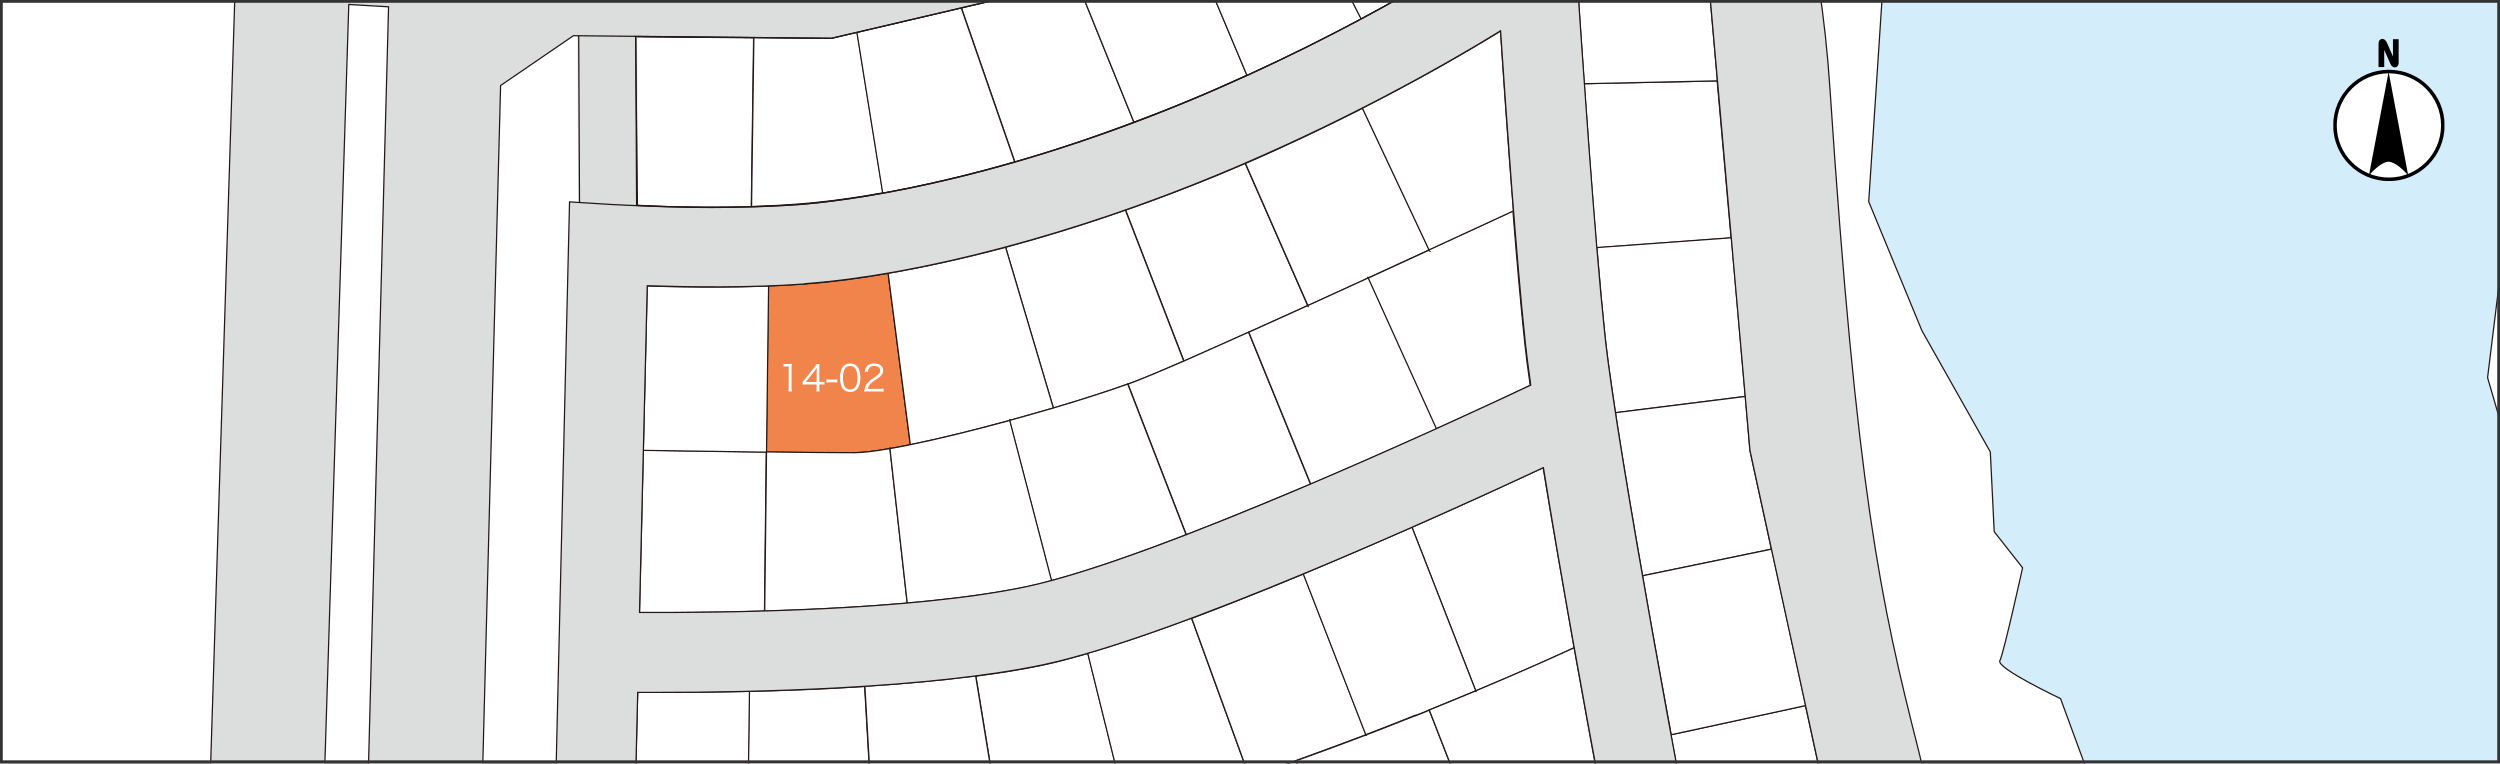 <svg width="900" height="275" viewBox="0 0 900 275" fill="none" xmlns="http://www.w3.org/2000/svg">
<rect x="0" y="0" width="900" height="275" fill="#808080" stroke="none"/>
<rect width="900" height="274.714" fill="white"/>
<mask id="mask0_2082_4237" style="mask-type:alpha" maskUnits="userSpaceOnUse" x="0" y="0" width="900" height="275">
<rect x="0.5" y="0.5" width="899" height="273.714" fill="#D9D9D9" stroke="#333333"/>
</mask>
<g mask="url(#mask0_2082_4237)">
<mask id="mask1_2082_4237" style="mask-type:luminance" maskUnits="userSpaceOnUse" x="35" y="-1566" width="2431" height="2590">
<path d="M2466 -1566H35V1023.84H2466V-1566Z" fill="white"/>
</mask>
<g mask="url(#mask1_2082_4237)">
<path d="M618.27 29.111L570.31 30.133C571.611 48.526 573.191 69.984 574.771 89.213L623.196 85.683L618.177 29.111H618.27Z" fill="white" stroke="#231815" stroke-width="0.45" stroke-miterlimit="10"/>
<path d="M612.694 -34.427L606.838 -40.279C594.476 -29.225 580.441 -16.87 571.519 -9.903C570.403 -9.067 569.195 -8.046 567.801 -7.117C568.358 0.965 569.195 14.434 570.31 30.133L618.27 29.111L612.694 -34.427Z" fill="white" stroke="#231815" stroke-width="0.45" stroke-miterlimit="10"/>
<path d="M623.29 85.59L574.865 89.12C575.888 100.731 576.817 111.6 577.747 120.517C578.49 127.67 579.884 137.331 581.557 148.571L628.309 142.719L623.29 85.59Z" fill="white" stroke="#231815" stroke-width="0.45" stroke-miterlimit="10"/>
<path d="M649.965 254.004L601.54 264.501C605.723 287.445 608.883 303.701 608.976 304.259L612.229 321.63L662.42 311.04L649.965 254.004Z" fill="white" stroke="#231815" stroke-width="0.45" stroke-miterlimit="10"/>
<path d="M629.984 162.226L628.311 142.719L581.56 148.571C584.162 165.756 587.694 186.564 591.319 207.279L637.699 197.711L629.984 162.226Z" fill="white" stroke="#231815" stroke-width="0.45" stroke-miterlimit="10"/>
<path d="M637.695 197.711L591.315 207.279C594.847 227.622 598.565 247.873 601.632 264.501L650.057 254.004L637.788 197.711H637.695Z" fill="white" stroke="#231815" stroke-width="0.45" stroke-miterlimit="10"/>
<path d="M275.853 312.339C287.192 312.618 297.509 312.711 303.551 312.525C306.711 312.432 310.615 312.154 314.983 311.782L311.265 247.129C296.952 248.058 282.638 248.615 269.718 248.894L268.882 312.154C271.205 312.154 273.529 312.247 275.853 312.339Z" fill="white"/>
<path d="M275.853 312.339V311.968M275.853 312.339C287.192 312.618 297.509 312.711 303.551 312.525C306.711 312.432 310.615 312.154 314.983 311.782L311.265 247.129C296.952 248.058 282.638 248.615 269.718 248.894L268.882 312.154C271.205 312.154 273.529 312.247 275.853 312.339Z" stroke="#231815" stroke-width="0.45" stroke-miterlimit="10"/>
<path d="M373.632 303.793C379.116 302.678 383.856 301.656 387.295 300.635C391.385 299.427 397.984 297.29 406.349 294.504L391.664 235.238C385.808 236.91 380.324 238.397 375.491 239.418C368.055 240.998 359.876 242.298 351.325 243.413L361.549 306.022C365.825 305.279 370.007 304.629 373.725 303.886L373.632 303.793Z" fill="white"/>
<path d="M373.632 303.793V303.514M373.632 303.793C379.116 302.678 383.856 301.656 387.295 300.635C391.385 299.427 397.984 297.29 406.349 294.504L391.664 235.238C385.808 236.91 380.324 238.397 375.491 239.418C368.055 240.998 359.876 242.298 351.325 243.413L361.549 306.022C365.825 305.279 370.007 304.629 373.725 303.886L373.632 303.793Z" stroke="#231815" stroke-width="0.45" stroke-miterlimit="10"/>
<path d="M325.765 310.76C337.104 309.553 350.024 307.881 361.456 305.93L351.232 243.32C338.499 244.992 324.929 246.2 311.358 247.036L315.076 311.689C318.422 311.41 322.047 311.039 325.858 310.667L325.765 310.76Z" fill="white"/>
<path d="M325.765 310.76V310.482M325.765 310.76C337.104 309.553 350.024 307.881 361.456 305.93L351.232 243.32C338.499 244.992 324.929 246.2 311.358 247.036L315.076 311.689C318.422 311.41 322.047 311.039 325.858 310.667L325.765 310.76Z" stroke="#231815" stroke-width="0.45" stroke-miterlimit="10"/>
<path d="M419.735 290.045C428.844 286.979 439.068 283.542 449.756 279.733L428.937 222.512C415.552 227.528 402.819 231.894 391.572 235.145L406.258 294.41C410.347 293.11 414.902 291.531 419.735 289.952V290.045Z" fill="white"/>
<path d="M419.735 290.045V289.766M419.735 290.045C428.844 286.979 439.068 283.542 449.756 279.733L428.937 222.512C415.552 227.528 402.819 231.894 391.572 235.145L406.258 294.41C410.347 293.11 414.902 291.531 419.735 289.952V290.045Z" stroke="#231815" stroke-width="0.45" stroke-miterlimit="10"/>
<path d="M566.684 233.194C562.873 211.643 558.876 188.699 555.53 168.355C544.562 173.465 527.739 181.267 508.313 189.814L531.271 248.707C547.258 242.019 558.969 236.817 566.684 233.194Z" fill="white" stroke="#231815" stroke-width="0.45" stroke-miterlimit="10"/>
<path d="M466.583 273.79C474.948 270.725 483.5 267.659 491.772 264.501L469.279 206.629C455.802 212.202 442.139 217.683 429.033 222.606L449.853 279.828C455.337 277.877 461.007 275.927 466.676 273.883L466.583 273.79Z" fill="white"/>
<path d="M466.583 273.79V273.604M466.583 273.79C474.948 270.725 483.5 267.659 491.772 264.501L469.279 206.629C455.802 212.202 442.139 217.683 429.033 222.606L449.853 279.828C455.337 277.877 461.007 275.927 466.676 273.883L466.583 273.79Z" stroke="#231815" stroke-width="0.45" stroke-miterlimit="10"/>
<path d="M509.521 257.624C511.287 256.974 512.867 256.323 514.54 255.58C520.489 253.165 526.066 250.843 531.27 248.706L508.313 189.812C496.044 195.2 482.753 200.96 469.183 206.626L491.676 264.498C497.717 262.176 503.666 259.853 509.428 257.531L509.521 257.624Z" fill="white"/>
<path d="M514.54 255.58C512.867 256.323 511.287 256.974 509.521 257.624L509.428 257.531C503.666 259.853 497.717 262.176 491.676 264.498L469.183 206.626C482.753 200.96 496.044 195.2 508.313 189.812L531.27 248.706C526.066 250.843 520.489 253.165 514.54 255.58ZM514.54 255.58V255.302" stroke="#231815" stroke-width="0.45" stroke-miterlimit="10"/>
<path d="M449.756 279.733C439.067 283.449 428.843 286.979 419.734 290.044L435.535 342.157C452.173 337.326 466.021 332.867 472.714 329.988C475.688 328.687 480.335 326.737 486.098 324.321L466.486 273.881C460.816 275.924 455.24 277.875 449.663 279.826L449.756 279.733Z" fill="white"/>
<path d="M449.756 279.733V279.919M449.756 279.733C439.067 283.449 428.843 286.979 419.734 290.044L435.535 342.157C452.173 337.326 466.021 332.867 472.714 329.988C475.688 328.687 480.335 326.737 486.098 324.321L466.486 273.881C460.816 275.924 455.24 277.875 449.663 279.826L449.756 279.733Z" stroke="#231815" stroke-width="0.45" stroke-miterlimit="10"/>
<path d="M509.518 257.625C503.756 259.947 497.807 262.269 491.765 264.592C483.493 267.75 474.942 270.908 466.577 273.881L486.189 324.321C498.736 319.119 516.489 311.781 533.684 304.814L514.537 255.674C512.864 256.324 511.284 256.974 509.518 257.717V257.625Z" fill="white"/>
<path d="M491.765 264.592C497.807 262.269 503.756 259.947 509.518 257.625V257.717C511.284 256.974 512.864 256.324 514.537 255.674L533.684 304.814C516.489 311.781 498.736 319.119 486.189 324.321L466.577 273.881C474.942 270.908 483.493 267.75 491.765 264.592ZM491.765 264.592L491.951 264.963" stroke="#231815" stroke-width="0.45" stroke-miterlimit="10"/>
<path d="M566.684 233.195C558.969 236.725 547.165 242.02 531.271 248.708C526.159 250.845 520.583 253.167 514.541 255.582L533.688 304.722C550.325 297.941 566.312 291.439 576.536 287.259C573.933 273.232 570.402 253.91 566.684 233.195Z" fill="white"/>
<path d="M531.271 248.708C547.165 242.02 558.969 236.725 566.684 233.195C570.402 253.91 573.933 273.232 576.536 287.259C566.312 291.439 550.325 297.941 533.688 304.722L514.541 255.582C520.583 253.167 526.159 250.845 531.271 248.708ZM531.271 248.708L531.457 249.173" stroke="#231815" stroke-width="0.45" stroke-miterlimit="10"/>
<path d="M269.812 248.893C257.543 249.171 246.389 249.264 237.467 249.264C234.585 249.264 231.983 249.264 229.566 249.264L228.079 310.852C237.56 311.223 253.639 311.781 268.975 312.245L269.812 248.985V248.893Z" fill="white" stroke="#231815" stroke-width="0.45" stroke-miterlimit="10"/>
<path d="M449.573 119.588C456.358 116.522 463.514 113.271 470.764 110.02L448.271 58.836C445.297 60.136 442.323 61.344 439.348 62.645C428.102 67.289 416.67 71.655 405.237 75.65L426.243 129.992C433.028 127.019 441.021 123.489 449.573 119.588Z" fill="white"/>
<path d="M449.573 119.588V119.402M449.573 119.588C456.358 116.522 463.514 113.271 470.764 110.02L448.271 58.836C445.297 60.136 442.323 61.344 439.348 62.645C428.102 67.289 416.67 71.655 405.237 75.65L426.243 129.992C433.028 127.019 441.021 123.489 449.573 119.588Z" stroke="#231815" stroke-width="0.45" stroke-miterlimit="10"/>
<path d="M406.072 138.26C406.909 137.981 407.652 137.702 408.396 137.424C412.206 136.03 418.434 133.337 426.148 129.992L405.143 75.65C390.643 80.76 376.143 85.218 362.016 89.027L379.211 146.899C389.621 143.833 399.101 140.768 406.072 138.26Z" fill="white"/>
<path d="M406.072 138.26V138.074M406.072 138.26C406.909 137.981 407.652 137.702 408.396 137.424C412.206 136.03 418.434 133.337 426.148 129.992L405.143 75.65C390.643 80.76 376.143 85.218 362.016 89.027L379.211 146.899C389.621 143.833 399.101 140.768 406.072 138.26Z" stroke="#231815" stroke-width="0.45" stroke-miterlimit="10"/>
<path d="M307.643 162.968C310.617 162.968 314.986 162.411 320.377 161.482C322.7 161.111 325.117 160.646 327.719 160.089L319.726 98.408C309.223 100.266 299.185 101.567 289.89 102.217C285.522 102.496 281.06 102.774 276.599 102.96L275.855 162.783C289.333 162.968 301.694 163.061 307.55 163.061L307.643 162.968Z" fill="#F0844A"/>
<path d="M320.377 161.482C314.986 162.411 310.617 162.968 307.643 162.968L307.55 163.061C301.694 163.061 289.333 162.968 275.855 162.783L276.599 102.96C281.06 102.774 285.522 102.496 289.89 102.217C299.185 101.567 309.223 100.266 319.726 98.408L327.719 160.089C325.117 160.646 322.7 161.111 320.377 161.482ZM320.377 161.482V161.018" stroke="#231815" stroke-width="0.45" stroke-miterlimit="10"/>
<path d="M363.506 151.358C368.804 149.872 374.102 148.386 379.214 146.899L362.019 89.027C347.333 92.929 333.113 96.087 319.729 98.41L327.722 160.09C338.225 157.954 350.958 154.795 363.506 151.358Z" fill="white"/>
<path d="M363.506 151.358V150.894M363.506 151.358C368.804 149.872 374.102 148.386 379.214 146.899L362.019 89.027C347.333 92.929 333.113 96.087 319.729 98.41L327.722 160.09C338.225 157.954 350.958 154.795 363.506 151.358Z" stroke="#231815" stroke-width="0.45" stroke-miterlimit="10"/>
<path d="M492.514 100.08C500.228 96.55 507.664 93.113 514.542 89.955L490.562 38.957C477.363 45.645 463.236 52.426 448.364 58.836L470.857 110.02C478.107 106.676 485.45 103.332 492.606 100.08H492.514Z" fill="white"/>
<path d="M492.514 100.08L492.328 99.616M492.514 100.08C500.228 96.55 507.664 93.113 514.542 89.955L490.562 38.957C477.363 45.645 463.236 52.426 448.364 58.836L470.857 110.02C478.107 106.676 485.45 103.332 492.606 100.08H492.514Z" stroke="#231815" stroke-width="0.45" stroke-miterlimit="10"/>
<path d="M514.629 90.328L514.443 90.049C507.658 93.208 500.13 96.645 492.415 100.175L516.953 154.424C532.196 147.55 544.372 141.883 550.878 138.725C550.042 132.966 549.391 127.856 548.926 123.583C547.532 110.486 546.045 93.486 544.651 75.93C539.26 78.438 528.106 83.64 514.257 89.956L514.443 90.235L514.629 90.328Z" fill="white" stroke="#231815" stroke-width="0.45" stroke-miterlimit="10"/>
<path d="M544.835 75.93C542.976 52.706 541.303 28.555 540.188 11.184C526.339 19.73 509.423 29.297 490.462 38.958L514.442 89.956C528.291 83.547 539.444 78.438 544.835 75.93Z" fill="white" stroke="#231815" stroke-width="0.45" stroke-miterlimit="10"/>
<path d="M231.614 162.134L230.22 220.563C241.094 220.563 257.174 220.563 275.206 220.006L275.856 162.691C259.498 162.506 241.466 162.227 231.521 162.041L231.614 162.134Z" fill="white" stroke="#231815" stroke-width="0.45" stroke-miterlimit="10"/>
<path d="M276.599 102.959C260.427 103.609 244.254 103.331 233.007 102.959L231.613 162.132C241.558 162.317 259.497 162.503 275.948 162.782L276.692 102.959H276.599Z" fill="white" stroke="#231815" stroke-width="0.45" stroke-miterlimit="10"/>
<path d="M426.15 129.992C418.435 133.336 412.208 135.937 408.397 137.423C407.653 137.702 406.817 137.981 406.073 138.259L427.079 192.508C441.764 186.842 457.008 180.525 471.786 174.302L449.479 119.588C440.928 123.396 432.935 127.019 426.15 129.992Z" fill="white"/>
<path d="M426.15 129.992V130.178M426.15 129.992C418.435 133.336 412.208 135.937 408.397 137.423C407.653 137.702 406.817 137.981 406.073 138.259L427.079 192.508C441.764 186.842 457.008 180.525 471.786 174.302L449.479 119.588C440.928 123.396 432.935 127.019 426.15 129.992Z" stroke="#231815" stroke-width="0.45" stroke-miterlimit="10"/>
<path d="M492.514 100.082C485.357 103.333 478.015 106.677 470.765 110.022C463.515 113.273 456.358 116.524 449.573 119.589L471.88 174.303C488.239 167.336 503.854 160.369 517.145 154.424L492.607 100.175L492.514 100.082Z" fill="white"/>
<path d="M470.765 110.022C478.015 106.677 485.357 103.333 492.514 100.082L492.607 100.175L517.145 154.424C503.854 160.369 488.239 167.336 471.88 174.303L449.573 119.589C456.358 116.524 463.515 113.273 470.765 110.022ZM470.765 110.022L471.044 110.579" stroke="#231815" stroke-width="0.45" stroke-miterlimit="10"/>
<path d="M379.122 146.899C374.01 148.385 368.805 149.871 363.414 151.358L378.471 209.044C392.041 205.421 409.05 199.476 426.989 192.509L405.983 138.26C399.012 140.768 389.532 143.833 379.122 146.899Z" fill="white"/>
<path d="M379.122 146.899V147.178M379.122 146.899C374.01 148.385 368.805 149.871 363.414 151.358L378.471 209.044C392.041 205.421 409.05 199.476 426.989 192.509L405.983 138.26C399.012 140.768 389.532 143.833 379.122 146.899Z" stroke="#231815" stroke-width="0.45" stroke-miterlimit="10"/>
<path d="M307.644 162.969C301.788 162.969 289.427 162.876 275.949 162.69L275.299 220.005C291.657 219.54 309.503 218.611 326.605 217.125L320.378 161.482C314.987 162.411 310.618 162.969 307.644 162.969Z" fill="white" stroke="#231815" stroke-width="0.45" stroke-miterlimit="10"/>
<path d="M327.721 160.089C325.118 160.647 322.609 161.111 320.378 161.483L326.605 217.125C342.127 215.732 357.092 213.874 369.546 211.273C372.335 210.716 375.402 209.973 378.562 209.044L363.505 151.357C350.957 154.794 338.224 157.953 327.721 160.089Z" fill="white" stroke="#231815" stroke-width="0.45" stroke-miterlimit="10"/>
<path d="M370.194 -7.861L357.646 0.128L346.121 2.822L365.361 58.279C378.373 54.563 392.78 49.825 408.209 43.973L385.53 -12.041C380.418 -10.555 375.306 -9.161 370.194 -7.861Z" fill="white" stroke="#231815" stroke-width="0.45" stroke-miterlimit="10"/>
<path d="M228.732 13.133L229.382 73.885C229.382 73.885 247.6 75.092 270.464 74.442L271.301 13.597L228.639 13.226L228.732 13.133Z" fill="white" stroke="#231815" stroke-width="0.45" stroke-miterlimit="10"/>
<path d="M299.372 13.784L271.395 13.505L270.559 74.35C276.135 74.164 281.898 73.885 287.847 73.421C293.052 73.049 303.368 72.028 317.868 69.427L308.573 11.555L299.372 13.691V13.784Z" fill="white" stroke="#231815" stroke-width="0.45" stroke-miterlimit="10"/>
<path d="M385.531 -12.04L408.21 43.974C414.716 41.558 421.408 38.957 428.286 36.078C435.35 33.198 442.228 30.133 448.92 27.067L426.52 -26.16C413.136 -20.772 399.287 -16.128 385.531 -12.04Z" fill="white" stroke="#231815" stroke-width="0.45" stroke-miterlimit="10"/>
<path d="M308.48 11.647L317.774 69.519C330.508 67.197 346.588 63.667 365.27 58.279L346.03 2.822L308.387 11.647H308.48Z" fill="white" stroke="#231815" stroke-width="0.45" stroke-miterlimit="10"/>
<path d="M426.521 -26.066L448.921 27.162C463.607 20.473 477.456 13.599 490.096 6.818L464.257 -43.994C452.453 -37.306 439.72 -31.361 426.521 -26.066Z" fill="white" stroke="#231815" stroke-width="0.45" stroke-miterlimit="10"/>
<path d="M483.402 -56.163C477.36 -51.891 470.854 -47.803 464.162 -43.995L490.001 6.817C505.337 -1.357 518.814 -9.253 529.875 -16.22L496.879 -66.475C491.86 -62.387 487.306 -58.857 483.495 -56.163H483.402Z" fill="white" stroke="#231815" stroke-width="0.45" stroke-miterlimit="10"/>
<path d="M682.869 -53.097C682.869 -53.097 682.962 -91.833 709.731 -109.111L843.48 -101.401L906.962 -91.833L912.632 -3.307L895.53 135.939L917.372 211.089L961.056 272.584L987.732 281.501L996.655 404.398L978.251 424.927L945.442 444.063L951.576 463.199L818.384 467.936L797.193 388.049L756.854 292.463L741.797 251.497C741.797 251.497 718.561 240.536 719.955 237.842C721.349 235.148 728.134 204.401 728.134 204.401L717.91 191.396L716.516 162.692L691.885 119.032L672.738 72.586L679.616 -31.918L682.776 -53.097H682.869Z" fill="#D3EDFB" stroke="#231815" stroke-width="0.45" stroke-miterlimit="10"/>
<path d="M218.974 87.911L218.509 -14.178" stroke="#DCDDDD" stroke-width="21.52" stroke-miterlimit="10"/>
<path d="M228.741 -14.175L208.2 -14.074L208.699 88.013L229.24 87.913L228.741 -14.175Z" stroke="#231815" stroke-width="0.45" stroke-miterlimit="10"/>
<path d="M153.635 1063.1C153.821 1054.18 169.714 426.226 180.217 30.783L206.428 12.855L299.374 13.784L357.651 0.128L370.199 -7.86C409.887 -18.078 451.712 -33.777 483.5 -56.257C497.627 -66.29 520.678 -86.447 547.446 -111.25L572.635 -110.042L594.477 -85.425L592.99 -66.475C579.885 -54.678 563.34 -40.001 553.767 -32.57C536.293 -18.914 486.753 11.833 428.29 36.171C354.863 66.639 302.255 72.492 287.849 73.606C257.455 75.836 220.277 73.606 219.905 73.606L205.034 72.677L186.538 851.116L200.944 851.488C202.71 851.488 230.78 852.231 258.942 852.231C273.628 852.231 288.313 852.045 299.374 851.488C339.526 849.537 390.833 824.642 426.803 804.02C474.484 776.802 524.21 703.789 545.123 630.589C562.132 570.581 551.443 503.234 546.982 480.475L618.55 407.555L688.074 394.55C696.16 434.958 702.48 468.492 702.573 469.142L730.829 463.847C729.806 458.181 704.618 325.345 690.583 269.795C677.106 216.754 668.369 176.81 658.796 32.083C651.732 -74.278 613.066 -129.085 590.945 -152.215C622.733 -182.777 655.728 -215.475 683.519 -243.25L741.982 -289.231L795.24 -291.275L806.858 -283.751L822.659 -286.816C829.444 -279.849 836.229 -272.975 841.992 -267.495C904.637 -208.787 938.656 -159.832 938.656 -69.355C938.656 27.439 938.656 111.042 945.72 153.494C953.062 197.618 1010.13 290.975 1108.65 306.673C1149.09 313.083 1258.02 314.848 1364.63 314.848C1486.66 314.848 1605.64 312.526 1614.74 312.34L1627.01 312.061L1631.57 300.728C1632.59 298.127 1641.61 273.79 1632.5 231.245C1629.89 219.262 1624.78 204.027 1618.93 186.285C1605.17 145.226 1586.4 88.934 1589.18 40.815C1593.18 -30.154 1592.07 -55.7 1590.67 -85.24V-88.119C1589.46 -112.736 1583.89 -138.932 1556.65 -157.138C1554.33 -162.155 1550.7 -166.892 1544.76 -170.143C1526.54 -180.176 1480.99 -190.208 1480.99 -190.208L1458.22 -206.557L1455.53 -442.318L1470.4 -459.875C1504.32 -459.782 1530.91 -459.596 1545.87 -459.317C1558.6 -459.132 1570.78 -458.76 1582.68 -458.388C1652.2 -456.252 1712.15 -454.394 1767.36 -494.245C1831.59 -540.505 1842.93 -569.023 1848.78 -642.966C1854.17 -712.171 1849.15 -841.756 1848.78 -849.744L1846.92 -952.855L1873.69 -949.604L1876.76 -949.232L2109.12 -1022.15L2141.19 -1315.88L2207 -1309.47L2213.41 -1374.87L1176.32 -1475.93H1174.92C1171.02 -1476.21 778.789 -1498.23 605.259 -1545.88C483.778 -1579.23 364.157 -1647.97 259.5 -1744.58C210.053 -1790 134.674 -1915.03 133.93 -1916.24L77.605 -1882.43C80.858 -1876.95 158.561 -1748.11 214.7 -1696.27C225.017 -1686.8 235.52 -1677.6 246.023 -1668.59C214.886 -1632.73 165.532 -1574.31 140.529 -1536.41C101.678 -1477.42 65.801 -1316.34 70.82 -1251.78C75.374 -1193.45 86.528 -874.918 89.316 -739.481C92.012 -608.781 89.316 -165.592 89.316 -152.587L51.023 1061.98L92.105 1063.28L125.565 1.615C129.841 1.894 134.674 2.172 139.879 2.451C129.283 395.85 112.739 1052.97 112.553 1062.07L153.635 1063.1ZM1612.33 -1367.43L1595.69 -1193.45L1012.45 -1250.39L1027.23 -1420.57C1104.47 -1414.25 1161.45 -1411 1170.46 -1410.44L1612.42 -1367.34L1612.33 -1367.43ZM998.048 -1084.02L1009.95 -1221.87L1484.43 -1175.52L1470.12 -1027.26L998.048 -1084.11V-1084.02ZM998.513 -1423.08L983.827 -1253.27L803.698 -1270.83L719.303 -1366.41L601.076 -1330.18L441.488 -1364.74L390.275 -1230.7C372.243 -1236.73 352.911 -1241.38 332.463 -1244.35C282.458 -1251.78 218.418 -1253.08 180.403 -1253.08L169.714 -1265.07C174.919 -1395.02 196.669 -1440.73 216.466 -1482.34C219.533 -1488.75 222.601 -1495.16 225.482 -1501.66C244.35 -1543.65 279.483 -1594.37 301.419 -1624.37C391.39 -1558.05 488.705 -1509.65 587.506 -1482.43C692.442 -1453.64 867.366 -1434.22 998.42 -1422.89L998.513 -1423.08ZM1664.28 -708.176C1497.91 -707.154 1232.27 -705.111 1094.8 -704.368V-809.708L1664.28 -812.68V-708.176ZM931.871 -568.93C895.529 -566.701 875.638 -555.368 856.399 -544.5C839.854 -535.118 824.332 -526.293 796.541 -522.484C755.459 -516.911 743.841 -547.565 729.62 -598.842C728.04 -604.415 726.553 -609.989 724.973 -615.284C723.765 -619.278 722.278 -624.945 720.512 -632.004C755.366 -640.643 845.431 -662.845 868.946 -667.768C896.272 -673.527 1000.74 -675.292 1035.69 -675.292C1049.82 -675.292 1230.13 -676.314 1415.75 -677.429V-575.712C1218.33 -573.947 971.001 -571.346 931.964 -568.93H931.871ZM1065.99 -704.182C1049.26 -704.182 1038.57 -704.089 1035.6 -704.089C1034.3 -704.089 899.432 -703.625 862.905 -695.914C838.646 -690.805 748.86 -668.697 713.634 -659.965C706.942 -688.762 698.576 -726.662 690.304 -765.119L746.722 -776.917C809.461 -790.014 909.378 -809.615 927.967 -809.615H1065.99V-704.182ZM1444.37 -677.615C1553.96 -678.265 1662.43 -678.915 1736.69 -679.38C1732.88 -577.662 1685.57 -577.569 1667.26 -577.569C1656.29 -577.569 1562.04 -576.919 1444.37 -575.897V-677.615ZM1368.62 -839.247L1080.31 -838.226H927.874C900.455 -838.226 757.039 -808.314 740.774 -804.97L684.17 -793.173C672.459 -848.072 661.584 -899.813 656.565 -923.78L842.55 -965.395L868.481 -958.15L914.49 -901.671L1088.76 -903.436L1093.04 -907.709C1114.14 -927.588 1145.27 -955.363 1157.36 -962.144C1171.21 -969.947 1184.22 -974.777 1215.08 -960.751C1234.41 -952.019 1278.74 -915.048 1293.06 -904.365L1369.55 -903.436L1368.62 -839.247ZM628.588 -917.463C640.578 -859.684 684.82 -648.446 697.275 -606.924C698.855 -601.814 700.342 -596.427 701.83 -591.039C713.448 -549.237 729.156 -492.945 786.875 -492.945C791.151 -492.945 795.705 -493.223 800.445 -493.873C833.627 -498.425 853.331 -509.479 870.619 -519.326C888.558 -529.451 903.987 -538.276 933.73 -540.041C949.437 -540.97 999.349 -541.992 1066.08 -543.013V-493.781C1000.46 -492.387 948.415 -490.251 927.223 -487.371C885.119 -481.612 847.848 -458.203 821.916 -437.209L812.9 -441.389L795.798 -433.215L746.629 -435.258L698.948 -478.732C681.846 -501.769 670.228 -520.905 664.094 -536.418C653.219 -563.636 631.377 -663.867 615.483 -737.066C612.23 -752.114 609.07 -766.42 606.281 -779.425C602.842 -795.216 598.66 -815.003 593.826 -837.947C589.272 -859.405 584.439 -882.628 579.327 -906.316L628.867 -917.37L628.588 -917.463ZM703.503 -385.654L701.644 -331.869C674.782 -304.559 612.602 -241.856 555.905 -187.143L516.588 -228.851C527.184 -239.162 537.594 -249.566 547.632 -259.692C560.087 -272.139 571.798 -283.936 582.766 -294.34C632.771 -341.901 644.575 -363.174 640.578 -397.544C638.255 -417.144 626.079 -434.794 613.159 -453.558C605.073 -465.263 596.708 -477.431 589.644 -491.18C579.327 -511.337 560.18 -585.744 544.193 -656.342L592.897 -667.025C606.839 -604.137 620.595 -545.429 629.704 -522.856C640.671 -495.453 664.744 -459.875 703.038 -414.636L697.461 -405.533L703.596 -385.747L703.503 -385.654ZM207.729 -1133.34C235.892 -1135.3 299.56 -1138.73 330.325 -1132.51C370.292 -1124.33 412.861 -1092.1 425.037 -1060.52C427.546 -1054.11 430.892 -1042.96 434.796 -1028.66L311.829 -999.951H215.63L207.636 -1133.34H207.729ZM315.175 -971.155L442.139 -1000.79C450.318 -968.461 459.706 -928.238 468.164 -889.688C428.29 -880.399 340.27 -860.241 324.469 -858.476C310.156 -856.897 255.596 -857.64 224.088 -858.29L217.303 -971.155H315.082H315.175ZM286.083 -828.751C303.928 -828.751 320.008 -829.029 327.722 -829.865C347.055 -832.002 445.392 -854.853 474.298 -861.542C481.827 -825.871 488.054 -794.009 491.028 -774.408C492.051 -767.627 493.538 -758.988 495.397 -749.049C466.305 -741.989 396.316 -725.268 361.462 -719.23C327.536 -713.378 260.615 -714.865 232.546 -715.793L225.854 -829.401C241.097 -829.122 264.798 -828.658 286.083 -828.658V-828.751ZM233.382 -543.106C243.513 -542.642 257.827 -542.177 274.557 -542.177C291.288 -542.177 309.598 -542.642 328.745 -543.942C377.541 -547.38 497.534 -573.018 532.575 -580.635C544.286 -534.003 555.905 -493.688 563.991 -477.896C564.92 -476.038 565.943 -474.366 566.872 -472.601C545.866 -466.47 503.483 -455.416 431.915 -442.039C345.289 -425.783 264.24 -427.455 233.382 -428.849V-543.013V-543.106ZM326.7 -572.646C289.057 -570.045 252.343 -571.067 233.382 -571.903V-687.09C245.372 -686.718 263.218 -686.254 282.644 -686.254C311.922 -686.254 344.731 -687.275 366.388 -690.991C401.986 -697.122 470.766 -713.564 500.881 -720.902C507.573 -687.833 516.403 -647.332 525.697 -608.596C490.285 -600.885 372.615 -575.897 326.7 -572.646ZM232.453 -253.932C272.605 -255.697 393.063 -261.178 415.463 -264.522C427.918 -266.38 435.725 -267.309 440.28 -267.773L476.064 -229.78C447.065 -202.841 417.694 -178.968 390.926 -166.985C337.11 -143.019 292.124 -134.473 267.958 -134.473H227.155L232.453 -253.932ZM452.27 -297.034H446.042C444.741 -297.034 436.841 -296.849 411.095 -292.947C392.784 -290.16 294.076 -285.423 233.289 -282.729V-400.052C242.863 -399.588 256.34 -399.123 272.884 -399.123C313.966 -399.123 373.638 -401.817 437.12 -413.707C519.284 -429.127 563.619 -441.389 582.394 -447.148C584.811 -443.619 587.134 -440.182 589.365 -436.93C600.704 -420.581 610.464 -406.462 611.858 -393.921C614.089 -374.878 612.973 -362.709 562.783 -314.963C551.629 -304.28 539.732 -292.39 527.184 -279.756C517.332 -269.817 507.108 -259.599 496.791 -249.566L452.177 -296.941L452.27 -297.034ZM557.485 -830.237C562.318 -807.2 566.5 -787.321 570.032 -771.343C572.914 -758.338 575.981 -744.126 579.234 -729.17C581.651 -717.93 584.16 -706.411 586.67 -694.986L537.873 -684.303C529.415 -723.039 522.537 -758.059 519.377 -778.774C512.871 -821.412 488.983 -932.883 470.115 -1007.29L515.473 -1017.88C530.53 -958.336 545.773 -885.601 557.392 -830.33L557.485 -830.237ZM462.866 -1035.06C458.59 -1050.76 454.779 -1063.3 451.898 -1070.83C436.004 -1111.79 386.185 -1150.44 336.087 -1160.56C292.124 -1169.48 195.367 -1161.12 191.278 -1160.84L177.336 -1159.63L196.204 -843.335L204.569 -701.581V-275.112L197.133 -105.676H267.958C295.098 -105.676 344.731 -114.872 402.637 -140.696C433.03 -154.259 464.91 -180.083 495.769 -208.787L535.085 -166.985C503.39 -136.888 475.32 -111.435 458.497 -98.802C447.623 -93.321 436.469 -87.841 430.428 -85.147C415.835 -78.737 333.857 -52.356 333.857 -52.356L209.03 -48.733L182.82 -69.634C185.794 -179.061 188.118 -257.741 188.954 -278.549C192.951 -370.977 185.422 -771.622 171.201 -1090.15C169.436 -1130.37 168.506 -1166.04 168.506 -1197.81L184.4 -1215.83C221.857 -1215.74 281.435 -1214.25 326.979 -1207.57C406.633 -1195.77 467.141 -1157.59 488.891 -1105.38C494.839 -1091.08 501.345 -1070.18 508.13 -1045.47L462.773 -1034.88L462.866 -1035.06ZM127.145 -47.711L130.398 -151.658V-152.215C130.398 -156.767 133.094 -607.945 130.398 -740.503C127.517 -879.749 116.549 -1195.03 111.809 -1255.13C107.441 -1311.42 140.994 -1462.65 174.826 -1514.02C184.121 -1528.14 197.319 -1545.6 211.726 -1563.72C202.896 -1548.57 194.624 -1533.25 188.118 -1518.66C185.329 -1512.35 182.355 -1506.31 179.474 -1500.08C150.568 -1439.33 117.758 -1370.41 130.305 -1088.66C144.154 -779.61 152.055 -371.441 148.058 -280.685C147.036 -258.205 144.526 -169.121 141.18 -46.875C136.068 -47.154 131.235 -47.432 127.052 -47.711H127.145ZM606.839 -40.373L612.694 -34.52L629.982 162.133L672.83 358.786L668.369 368.819L622.826 377.365L608.977 304.258C608.698 302.865 582.301 163.712 577.747 120.517C573.936 84.568 569.382 16.013 567.802 -7.21C569.103 -8.232 570.404 -9.161 571.519 -9.997C580.442 -16.964 594.477 -29.319 606.839 -40.373ZM438.235 491.622C393.435 502.584 329.117 510.015 292.868 510.851C270.189 511.315 241.004 511.222 223.344 511.037L226.133 393.621C242.398 394.55 269.538 395.85 295.656 395.85C316.755 395.85 337.203 395.014 350.773 392.506C387.487 385.632 462.773 365.66 484.336 356.185C498.65 349.868 554.046 327.388 581.929 316.055L595.778 389.348L522.909 463.569C513.335 467.563 477.644 481.869 438.142 491.622H438.235ZM576.538 287.259C550.978 297.57 488.612 322.93 472.811 329.897C454.501 337.978 383.118 357.207 345.475 364.267C318.149 369.376 254.76 366.496 226.783 364.917L229.572 249.266C231.988 249.266 234.591 249.266 237.472 249.266C270.932 249.266 334.322 247.966 375.497 239.327C422.434 229.387 519.934 184.984 555.626 168.357C562.039 208.208 571.241 258.648 576.631 287.259H576.538ZM289.893 102.124C331.161 99.059 387.022 84.289 439.257 62.552C479.224 45.924 514.822 26.696 540.197 11.09C542.241 41.558 545.866 93.114 549.119 123.49C549.584 127.763 550.235 132.872 551.071 138.631C525.697 150.614 416.857 201.148 369.548 211.18C328.28 219.912 259.872 220.655 230.222 220.469L233.01 102.868C247.324 103.332 269.724 103.704 289.893 102.217V102.124ZM412.489 778.939C365.458 805.785 324.748 821.297 297.887 822.598C275.673 823.713 236.821 823.248 215.908 822.877L218.883 697.565C279.391 694.685 375.497 689.483 404.775 684.653C430.706 680.38 445.392 678.708 451.805 678.057L485.266 696.914C463.981 733.7 437.213 764.819 412.489 778.939ZM517.332 622.6C512.685 638.95 506.271 655.485 498.65 671.462L458.311 648.796L454.129 649.075C453.478 649.075 438.793 650.004 400.034 656.321C379.121 659.758 315.175 664.123 219.44 668.768L222.508 539.741C231.245 539.741 242.863 539.926 255.132 539.926C267.4 539.926 281.435 539.926 293.239 539.555C330.604 538.719 396.409 531.38 444.834 519.49C475.506 511.966 503.297 502.026 520.12 495.524C524.489 521.998 530.344 575.876 517.146 622.508L517.332 622.6ZM883.911 -278.549C876.103 -290.253 866.716 -303.537 862.068 -307.903C853.145 -316.077 844.316 -331.776 843.665 -341.344C843.014 -350.912 845.059 -387.047 849.149 -395.315C853.238 -403.582 884.003 -428.106 906.496 -438.324C929.082 -448.542 957.71 -452.629 957.71 -452.629L957.988 -453.279C1041.36 -458.481 1256.53 -459.968 1405.52 -460.061L1418.91 -449.285L1415.75 -325.738V-325.552L1416.21 -254.211H1368.34V-397.916H1354.03C1340.55 -397.916 1024.17 -398.752 982.805 -397.916C952.04 -397.358 924.063 -380.916 914.676 -357.879C907.705 -340.694 911.98 -322.487 926.48 -307.81C957.896 -276.041 1001.21 -227.737 1014.69 -175.717C1019.52 -157.231 1022.86 -132.615 1025.28 -106.048L973.696 -105.862C966.075 -179.526 934.38 -228.294 883.911 -278.642V-278.549ZM1042.48 -182.87C1038.67 -197.454 1032.9 -211.666 1025.93 -225.321H1416.4L1417.14 -107.348L1054.19 -106.048C1051.58 -134.937 1047.96 -161.969 1042.48 -182.87ZM1339.53 -254.118H1008.92C989.497 -283.193 966.168 -308.46 946.928 -327.968C937.447 -337.535 940.422 -344.688 941.351 -347.01C945.627 -357.414 961.706 -368.747 983.363 -369.119C1019.43 -369.769 1275.77 -369.305 1339.62 -369.119V-254.118H1339.53ZM1417.33 -78.644L1418.07 34.777L1060.14 32.548C1059.67 1.801 1058.93 -38.143 1056.42 -77.437L1417.33 -78.737V-78.644ZM1418.26 63.574L1419 183.312H1164.61C1065.99 183.312 1061.25 120.053 1060.51 61.345L1418.26 63.574ZM1115.53 267.008C1040.15 255.025 993.866 181.919 987.731 145.505C981.132 106.026 978.808 24.931 978.808 -70.284C978.808 -72.792 978.808 -75.3 978.808 -77.715L1027.51 -77.251C1030.49 -30.898 1031.14 17.128 1031.51 47.039V54.006C1032.16 113.086 1033.18 212.016 1164.51 212.016H1419.09V263.85L1411.66 269.981C1380.43 270.446 1332.28 269.795 1300.68 270.631C1287.85 271.003 1232.46 271.003 1221.12 271.282C1187.38 272.211 1202.25 273.232 1173.99 271.653C1145.74 270.074 1129.19 269.052 1115.62 266.916L1115.53 267.008ZM1583.7 197.804C1589.28 214.431 1594.02 228.83 1596.15 238.769C1599.59 254.932 1599.69 267.287 1599.04 275.369C1573.01 275.833 1515.38 276.669 1448.28 277.227L1445.58 -153.237C1461.2 -149.614 1485.92 -143.669 1512.32 -136.516C1545.69 -127.413 1552.19 -113.2 1553.4 -86.633V-83.753C1554.79 -55.235 1556 -30.619 1552.01 38.493C1548.85 93.671 1568.92 153.773 1583.61 197.711L1583.7 197.804ZM1745.52 -524.342C1700.53 -491.923 1651.46 -493.409 1583.51 -495.453C1571.52 -495.824 1559.16 -496.196 1546.15 -496.382C1494.94 -497.218 1262.29 -497.682 1094.8 -494.616V-543.664C1306.07 -546.543 1645.88 -548.959 1667.35 -548.959C1729.63 -548.959 1762.62 -592.99 1765.6 -679.658C1785.67 -679.751 1801.84 -679.844 1813.37 -679.937C1813 -667.582 1812.44 -656.064 1811.7 -645.938C1806.68 -582.4 1799.99 -563.543 1745.52 -524.249V-524.342ZM1811.6 -849.094V-848.722C1811.6 -847.701 1814.58 -774.316 1813.93 -708.827C1802.49 -708.827 1713.27 -708.641 1693 -708.548V-841.756L1393.44 -839.712V-929.26L1310.9 -928.331C1308.67 -930.282 1263.22 -970.876 1227.07 -987.318C1188.4 -1004.87 1165.16 -1000.88 1143.32 -987.504C1126.22 -977.007 1086.72 -941.801 1070.82 -931.304H931.685L885.212 -983.695L843.572 -995.307L573.099 -934.834C556.834 -1008.78 538.802 -1082.9 523.188 -1120.25C505.342 -1163.07 467.699 -1198 417.136 -1220.66L459.613 -1331.86L602.377 -1300.92L710.102 -1333.9L789.663 -1243.7L981.318 -1224.94L966.911 -1059.12L1809.56 -957.685L1811.51 -849.187L1811.6 -849.094ZM1873.78 -978.772L1498.56 -1023.92L1512.97 -1172.82L2090.16 -1116.44L2082.26 -1044.26L1873.78 -978.772ZM2093.32 -1145.05L1624.22 -1190.85L1640.86 -1364.83L2112.28 -1318.85L2093.32 -1144.96V-1145.05Z" fill="#DCDDDD"/>
<path d="M92.105 1063.28L125.565 1.615C129.841 1.893 134.674 2.172 139.879 2.451C129.283 395.85 112.739 1052.97 112.553 1062.07M77.605 -1882.43C80.858 -1876.95 158.561 -1748.11 214.7 -1696.27C225.017 -1686.8 235.52 -1677.6 246.023 -1668.59C214.886 -1632.73 165.532 -1574.31 140.529 -1536.41C101.678 -1477.42 65.801 -1316.34 70.82 -1251.78C75.374 -1193.45 86.528 -874.918 89.316 -739.481C92.012 -608.781 89.316 -165.592 89.316 -152.587L51.023 1061.98M2213.13 -1374.87L1176.04 -1475.93H1174.65C1170.74 -1476.21 778.51 -1498.23 604.98 -1545.88C483.5 -1579.23 363.878 -1647.97 259.221 -1744.58C210.053 -1790 134.674 -1915.03 133.93 -1916.24M153.635 1063.1C153.821 1054.18 169.714 426.226 180.217 30.783L206.428 12.855L299.374 13.784L357.651 0.128L370.199 -7.86C409.887 -18.078 451.712 -33.777 483.5 -56.257C497.628 -66.29 520.678 -86.447 547.447 -111.25L572.635 -110.042L594.477 -85.426L592.99 -66.475C579.885 -54.678 563.34 -40.001 553.767 -32.57C536.293 -18.915 486.753 11.833 428.29 36.171C354.863 66.639 302.255 72.492 287.849 73.606C257.455 75.836 220.277 73.606 219.905 73.606L205.034 72.677L186.538 851.116L200.944 851.488C202.71 851.488 230.78 852.231 258.942 852.231C273.628 852.231 288.313 852.045 299.374 851.488C339.527 849.537 390.833 824.641 426.803 804.019C474.484 776.802 524.21 703.789 545.123 630.589C562.132 570.581 551.443 503.234 546.982 480.475L618.55 407.555L688.074 394.55C696.16 434.958 702.48 468.492 702.573 469.142L730.829 463.847C729.806 458.181 704.618 325.345 690.583 269.795C677.106 216.754 668.369 176.81 658.796 32.083C651.732 -74.278 613.066 -129.085 590.945 -152.215C622.733 -182.777 655.729 -215.475 683.519 -243.25L741.982 -289.231L795.24 -291.275L806.859 -283.751L822.659 -286.816C829.444 -279.849 836.229 -272.975 841.992 -267.495C904.638 -208.787 938.656 -159.832 938.656 -69.355C938.656 27.439 938.656 111.042 945.72 153.494C953.063 197.618 1010.13 290.975 1108.65 306.673C1149.09 313.083 1258.02 314.848 1364.63 314.848C1486.66 314.848 1605.64 312.526 1614.74 312.34L1627.01 312.061L1631.57 300.728C1632.59 298.127 1641.61 273.79 1632.5 231.245C1629.89 219.262 1624.78 204.027 1618.93 186.285C1605.17 145.226 1586.4 88.934 1589.18 40.815C1593.18 -30.154 1592.07 -55.7 1590.67 -85.24V-88.119C1589.46 -112.736 1583.89 -138.932 1556.65 -157.139C1554.33 -162.155 1550.7 -166.892 1544.76 -170.143C1526.54 -180.176 1481 -190.208 1481 -190.208L1458.22 -206.557L1455.53 -442.318L1470.4 -459.875C1504.32 -459.782 1530.91 -459.596 1545.87 -459.318C1558.6 -459.132 1570.78 -458.76 1582.68 -458.389C1652.2 -456.252 1712.15 -454.394 1767.36 -494.245C1831.59 -540.505 1842.93 -569.023 1848.78 -642.966C1854.17 -712.171 1849.15 -841.756 1848.78 -849.744L1846.92 -952.855L1873.69 -949.604L1876.76 -949.232L2109.12 -1022.15L2141.19 -1315.88L2207 -1309.47M1418.16 63.667L1418.91 183.405H1164.51C1065.9 183.405 1061.16 120.145 1060.42 61.438L1418.16 63.667ZM1612.51 -1367.43L1595.88 -1193.45L1012.64 -1250.39L1027.42 -1420.57C1104.66 -1414.25 1161.63 -1411 1170.65 -1410.44L1612.61 -1367.34L1612.51 -1367.43ZM998.234 -1084.02L1010.13 -1221.87L1484.62 -1175.52L1470.31 -1027.26L998.234 -1084.11V-1084.02ZM998.699 -1423.08L984.013 -1253.27L803.884 -1270.83L719.489 -1366.41L601.262 -1330.18L441.674 -1364.74L390.461 -1230.7C372.429 -1236.73 353.097 -1241.38 332.649 -1244.35C282.644 -1251.78 218.604 -1253.08 180.589 -1253.08L169.9 -1265.07C175.105 -1395.02 196.855 -1440.73 216.652 -1482.34C219.719 -1488.75 222.786 -1495.16 225.668 -1501.66C244.536 -1543.65 279.669 -1594.37 301.605 -1624.37C391.576 -1558.05 488.891 -1509.65 587.692 -1482.43C692.628 -1453.64 867.552 -1434.22 998.606 -1422.89L998.699 -1423.08ZM1664.47 -708.176C1498.1 -707.154 1232.46 -705.111 1094.99 -704.368V-809.708L1664.47 -812.68V-708.176ZM932.057 -568.93C895.715 -566.701 875.824 -555.368 856.585 -544.5C840.04 -535.118 824.518 -526.293 796.728 -522.484C755.645 -516.911 744.027 -547.565 729.806 -598.842C728.226 -604.415 726.739 -609.989 725.159 -615.284C723.951 -619.278 722.464 -624.945 720.698 -632.005C755.552 -640.644 845.617 -662.845 869.132 -667.768C896.458 -673.527 1000.93 -675.292 1035.88 -675.292C1050.01 -675.292 1230.32 -676.314 1415.93 -677.429V-575.712C1218.52 -573.947 971.187 -571.346 932.15 -568.93H932.057ZM1066.18 -704.182C1049.45 -704.182 1038.76 -704.089 1035.78 -704.089C1034.48 -704.089 899.619 -703.625 863.091 -695.915C838.832 -690.805 749.046 -668.697 713.82 -659.965C707.128 -688.762 698.763 -726.662 690.49 -765.119L746.909 -776.917C809.647 -790.014 909.564 -809.615 928.153 -809.615H1066.18V-704.182ZM1444.56 -677.615C1554.14 -678.265 1662.61 -678.915 1736.88 -679.38C1733.06 -577.662 1685.76 -577.57 1667.44 -577.57C1656.48 -577.57 1562.23 -576.919 1444.56 -575.897V-677.615ZM1369.74 -839.247L1080.49 -838.226H928.06C900.641 -838.226 757.226 -808.314 740.96 -804.97L684.356 -793.173C672.645 -848.072 661.77 -899.813 656.751 -923.78L842.736 -965.395L868.668 -958.15L913.653 -901.671L1081.79 -903.436H1088.95C1110.05 -923.315 1145.46 -955.363 1157.45 -962.144C1171.3 -969.947 1184.31 -974.778 1215.17 -960.751C1233.48 -952.483 1267.03 -924.801 1293.15 -903.343H1369.65V-839.155L1369.74 -839.247ZM628.774 -917.463C640.764 -859.684 685.007 -648.446 697.461 -606.924C699.041 -601.815 700.528 -596.427 702.016 -591.039C713.634 -549.237 729.342 -492.945 787.061 -492.945C791.337 -492.945 795.891 -493.223 800.631 -493.874C833.813 -498.425 853.517 -509.479 870.805 -519.326C888.744 -529.451 904.173 -538.276 933.916 -540.041C949.623 -540.97 999.536 -541.992 1066.27 -543.014V-493.781C1000.65 -492.387 948.601 -490.251 927.409 -487.371C885.305 -481.612 848.034 -458.203 822.102 -437.209L813.086 -441.389L795.984 -433.215L746.816 -435.258L699.134 -478.732C682.032 -501.769 670.414 -520.905 664.28 -536.418C653.405 -563.636 631.563 -663.867 615.669 -737.066C612.416 -752.114 609.256 -766.42 606.467 -779.425C603.028 -795.216 598.846 -815.003 594.012 -837.947C589.458 -859.405 584.625 -882.628 579.513 -906.316L629.053 -917.37L628.774 -917.463ZM703.689 -385.654L701.83 -331.869C674.968 -304.559 612.788 -241.856 556.091 -187.143L516.774 -228.851C527.37 -239.162 537.78 -249.566 547.818 -259.692C560.273 -272.139 571.984 -283.937 582.952 -294.341C632.957 -341.901 644.761 -363.174 640.764 -397.544C638.441 -417.144 626.265 -434.794 613.345 -453.558C605.259 -465.263 596.894 -477.431 589.83 -491.18C579.513 -511.337 560.366 -585.744 544.379 -656.342L593.083 -667.025C607.025 -604.137 620.781 -545.429 629.89 -522.856C640.857 -495.453 664.93 -459.875 703.224 -414.636L697.647 -405.533L703.782 -385.747L703.689 -385.654ZM207.729 -1133.34C235.892 -1135.3 299.56 -1138.73 330.325 -1132.51C370.292 -1124.33 412.861 -1092.1 425.037 -1060.52C427.546 -1054.11 430.892 -1042.96 434.796 -1028.66L311.829 -999.951H215.63L207.636 -1133.34H207.729ZM315.175 -971.155L442.139 -1000.79C450.318 -968.461 459.706 -928.238 468.164 -889.688C428.29 -880.399 340.27 -860.241 324.469 -858.476C310.156 -856.897 255.596 -857.64 224.088 -858.29L217.303 -971.155H315.082H315.175ZM286.083 -828.751C303.928 -828.751 320.008 -829.029 327.722 -829.865C347.055 -832.002 445.392 -854.853 474.298 -861.542C481.827 -825.871 488.054 -794.009 491.028 -774.409C492.051 -767.627 493.538 -758.988 495.397 -749.049C466.305 -741.989 396.317 -725.268 361.462 -719.23C327.537 -713.378 260.615 -714.865 232.546 -715.794L225.854 -829.401C241.097 -829.122 264.798 -828.658 286.083 -828.658V-828.751ZM233.382 -543.106C243.513 -542.642 257.827 -542.178 274.557 -542.178C291.288 -542.178 309.598 -542.642 328.745 -543.943C377.541 -547.38 497.535 -573.018 532.575 -580.635C544.286 -534.003 555.905 -493.688 563.991 -477.896C564.92 -476.038 565.943 -474.366 566.872 -472.601C545.866 -466.47 503.483 -455.416 431.915 -442.04C345.289 -425.783 264.24 -427.455 233.382 -428.849V-543.014V-543.106ZM326.7 -572.646C289.057 -570.045 252.343 -571.067 233.382 -571.903V-687.09C245.372 -686.718 263.218 -686.254 282.644 -686.254C311.922 -686.254 344.732 -687.275 366.388 -690.991C401.986 -697.122 470.766 -713.564 500.881 -720.902C507.573 -687.833 516.403 -647.332 525.697 -608.596C490.285 -600.886 372.615 -575.897 326.7 -572.646ZM232.453 -253.932C272.606 -255.697 393.063 -261.178 415.463 -264.522C427.918 -266.38 435.726 -267.309 440.28 -267.773L476.064 -229.78C447.065 -202.842 417.694 -178.968 390.926 -166.985C337.11 -143.019 292.124 -134.473 267.958 -134.473H227.155L232.453 -253.932ZM452.27 -297.034H446.043C444.741 -297.034 436.841 -296.849 411.095 -292.947C392.785 -290.16 294.076 -285.423 233.289 -282.729V-400.052C242.863 -399.588 256.34 -399.123 272.884 -399.123C313.966 -399.123 373.638 -401.817 437.12 -413.707C519.284 -429.127 563.619 -441.389 582.394 -447.149C584.811 -443.619 587.134 -440.182 589.365 -436.93C600.705 -420.581 610.464 -406.462 611.858 -393.921C614.089 -374.878 612.973 -362.709 562.783 -314.963C551.629 -304.28 539.732 -292.39 527.184 -279.756C517.332 -269.817 507.108 -259.599 496.791 -249.566L452.177 -296.941L452.27 -297.034ZM557.485 -830.237C562.318 -807.2 566.5 -787.321 570.032 -771.343C572.914 -758.338 575.981 -744.126 579.234 -729.17C581.651 -717.93 584.16 -706.411 586.67 -694.986L537.873 -684.303C529.415 -723.039 522.537 -758.059 519.377 -778.774C512.871 -821.412 488.984 -932.883 470.116 -1007.29L515.473 -1017.88C530.53 -958.336 545.774 -885.601 557.392 -830.33L557.485 -830.237ZM462.866 -1035.06C458.59 -1050.76 454.78 -1063.3 451.898 -1070.83C436.004 -1111.79 386.185 -1150.44 336.088 -1160.56C292.124 -1169.48 195.367 -1161.12 191.278 -1160.84L177.336 -1159.63L196.204 -843.335L204.569 -701.581V-275.112L197.133 -105.676H267.958C295.098 -105.676 344.732 -114.872 402.637 -140.697C433.03 -154.259 464.911 -180.083 495.769 -208.787L535.085 -166.985C503.39 -136.888 475.321 -111.435 458.497 -98.802C447.623 -93.321 436.469 -87.841 430.428 -85.147C415.835 -78.737 333.857 -52.356 333.857 -52.356L209.031 -48.733L182.82 -69.634C185.794 -179.061 188.118 -257.741 188.954 -278.549C192.951 -370.977 185.422 -771.622 171.202 -1090.15C169.436 -1130.37 168.506 -1166.04 168.506 -1197.81L184.4 -1215.83C221.857 -1215.74 281.435 -1214.25 326.979 -1207.57C406.633 -1195.77 467.141 -1157.59 488.891 -1105.38C494.839 -1091.08 501.345 -1070.18 508.13 -1045.47L462.773 -1034.88L462.866 -1035.06ZM127.145 -47.711L130.398 -151.658V-152.215C130.398 -156.767 133.094 -607.945 130.398 -740.503C127.517 -879.749 116.549 -1195.03 111.809 -1255.13C107.441 -1311.42 140.994 -1462.65 174.826 -1514.02C184.121 -1528.14 197.319 -1545.6 211.726 -1563.72C202.896 -1548.57 194.624 -1533.25 188.118 -1518.66C185.329 -1512.35 182.355 -1506.31 179.474 -1500.08C150.568 -1439.33 117.758 -1370.41 130.305 -1088.66C144.154 -779.611 152.055 -371.441 148.058 -280.685C147.036 -258.205 144.526 -169.122 141.18 -46.875C136.068 -47.154 131.235 -47.432 127.052 -47.711H127.145ZM606.839 -40.373L612.695 -34.52L629.983 162.133L672.831 358.786L668.369 368.818L622.826 377.365L608.977 304.258C608.698 302.865 582.301 163.712 577.747 120.517C573.936 84.568 569.382 16.013 567.802 -7.21C569.103 -8.232 570.404 -9.161 571.52 -9.997C580.442 -16.964 594.477 -29.319 606.839 -40.373ZM438.235 491.622C393.435 502.583 329.117 510.015 292.868 510.851C270.189 511.315 241.004 511.222 223.344 511.037L226.133 393.621C242.398 394.55 269.538 395.85 295.656 395.85C316.755 395.85 337.203 395.014 350.773 392.506C387.487 385.632 462.773 365.66 484.336 356.185C498.65 349.868 554.046 327.388 581.93 316.055L595.778 389.348L522.909 463.569C513.335 467.563 477.644 481.868 438.142 491.622H438.235ZM576.539 287.259C550.979 297.57 488.612 322.93 472.811 329.897C454.501 337.978 383.118 357.207 345.475 364.267C318.149 369.376 254.76 366.496 226.783 364.917L229.572 249.266C231.988 249.266 234.591 249.266 237.472 249.266C270.932 249.266 334.322 247.965 375.497 239.326C422.434 229.387 519.935 184.984 555.626 168.357C562.039 208.207 571.241 258.648 576.632 287.259H576.539ZM289.893 102.124C331.161 99.059 387.022 84.289 439.258 62.552C479.224 45.924 514.823 26.696 540.197 11.09C542.242 41.558 545.866 93.114 549.12 123.49C549.584 127.763 550.235 132.872 551.071 138.631C525.697 150.614 416.858 201.148 369.548 211.18C328.28 219.912 259.872 220.655 230.222 220.469L233.011 102.867C247.324 103.332 269.724 103.704 289.893 102.217V102.124ZM412.489 778.939C365.458 805.784 324.748 821.297 297.887 822.598C275.673 823.713 236.821 823.248 215.909 822.876L218.883 697.565C279.391 694.685 375.497 689.483 404.775 684.653C430.707 680.379 445.392 678.707 451.805 678.057L485.266 696.914C463.981 733.7 437.213 764.819 412.489 778.939ZM517.332 622.6C512.685 638.95 506.272 655.484 498.65 671.462L458.311 648.796L454.129 649.075C453.478 649.075 438.793 650.004 400.034 656.32C379.122 659.757 315.175 664.123 219.44 668.768L222.508 539.741C231.245 539.741 242.863 539.926 255.132 539.926C267.401 539.926 281.435 539.926 293.24 539.555C330.604 538.719 396.409 531.38 444.834 519.49C475.506 511.966 503.297 502.026 520.12 495.524C524.489 521.998 530.345 575.875 517.146 622.507L517.332 622.6ZM883.911 -278.549C876.103 -290.253 866.716 -303.537 862.068 -307.903C853.146 -316.077 844.316 -331.776 843.665 -341.344C843.015 -350.912 845.059 -387.047 849.149 -395.315C853.239 -403.582 884.004 -428.106 906.497 -438.324C929.082 -448.542 957.71 -452.629 957.71 -452.629L957.989 -453.279C1041.36 -458.481 1256.53 -459.968 1405.52 -460.061L1418.91 -449.285L1415.75 -325.738V-325.552L1416.21 -254.211H1368.34V-397.916H1354.03C1340.55 -397.916 1024.17 -398.752 982.805 -397.916C952.04 -397.358 924.063 -380.916 914.676 -357.879C907.705 -340.694 911.98 -322.487 926.48 -307.81C957.896 -276.041 1001.21 -227.737 1014.69 -175.717C1019.52 -157.231 1022.86 -132.615 1025.28 -106.048L973.696 -105.862C966.075 -179.526 934.38 -228.294 883.911 -278.642V-278.549ZM1042.48 -182.87C1038.67 -197.454 1032.9 -211.666 1025.93 -225.322H1416.4L1417.14 -107.348L1054.19 -106.048C1051.59 -134.937 1047.96 -161.969 1042.48 -182.87ZM1339.53 -254.118H1008.92C989.497 -283.193 966.168 -308.46 946.928 -327.968C937.448 -337.536 940.422 -344.688 941.351 -347.01C945.627 -357.414 961.706 -368.747 983.363 -369.119C1019.43 -369.769 1275.77 -369.305 1339.62 -369.119V-254.118H1339.53ZM1417.33 -78.644L1418.07 34.777L1060.14 32.548C1059.67 1.801 1058.93 -38.143 1056.42 -77.437L1417.33 -78.737V-78.644ZM1115.53 267.008C1040.15 255.025 993.866 181.919 987.731 145.505C981.132 106.026 978.809 24.931 978.809 -70.284C978.809 -72.792 978.809 -75.3 978.809 -77.716L1027.51 -77.251C1030.49 -30.898 1031.14 17.128 1031.51 47.039V54.006C1032.16 113.086 1033.18 212.016 1164.51 212.016H1419.09V263.85L1411.66 269.981C1380.43 270.445 1332.28 269.795 1300.68 270.631C1287.85 271.003 1232.46 271.003 1221.12 271.281C1187.38 272.21 1202.25 273.232 1173.99 271.653C1145.74 270.074 1129.2 269.052 1115.62 266.915L1115.53 267.008ZM1583.7 197.803C1589.28 214.431 1594.02 228.83 1596.16 238.769C1599.59 254.932 1599.69 267.287 1599.04 275.369C1573.01 275.833 1515.39 276.669 1448.28 277.227L1445.58 -153.237C1461.2 -149.614 1485.92 -143.669 1512.32 -136.516C1545.69 -127.413 1552.19 -113.2 1553.4 -86.633V-83.753C1554.79 -55.235 1556 -30.619 1552.01 38.493C1548.85 93.671 1568.92 153.773 1583.61 197.711L1583.7 197.803ZM1745.52 -524.342C1700.53 -491.923 1651.46 -493.409 1583.51 -495.453C1571.52 -495.824 1559.16 -496.196 1546.15 -496.382C1494.94 -497.218 1262.29 -497.682 1094.81 -494.617V-543.664C1306.07 -546.543 1645.88 -548.959 1667.35 -548.959C1729.63 -548.959 1762.62 -592.99 1765.6 -679.658C1785.67 -679.751 1801.84 -679.844 1813.37 -679.937C1813 -667.582 1812.44 -656.064 1811.7 -645.938C1806.68 -582.4 1799.99 -563.543 1745.52 -524.249V-524.342ZM1811.6 -849.094V-848.722C1811.6 -847.701 1814.58 -774.316 1813.93 -708.827C1802.5 -708.827 1713.27 -708.641 1693 -708.548V-841.756L1393.44 -839.712V-929.26L1310.9 -928.331C1308.67 -930.282 1263.22 -970.876 1227.07 -987.318C1188.4 -1004.87 1165.63 -1000.14 1143.32 -987.504C1126.69 -978.122 1084.95 -939.664 1070.82 -931.304H931.685L885.212 -983.695L843.572 -995.307L573.1 -934.834C556.834 -1008.78 538.803 -1082.9 523.188 -1120.25C505.342 -1163.07 467.699 -1198 417.136 -1220.66L459.613 -1331.86L602.378 -1300.92L710.102 -1333.9L789.664 -1243.7L981.318 -1224.94L966.911 -1059.12L1809.56 -957.685L1811.51 -849.187L1811.6 -849.094ZM1873.78 -978.772L1498.56 -1023.92L1512.97 -1172.82L2090.16 -1116.44L2082.26 -1044.26L1873.78 -978.772ZM2093.32 -1145.05L1624.23 -1190.85L1640.86 -1364.83L2112.28 -1318.85L2093.32 -1144.96V-1145.05Z" stroke="#231815" stroke-width="0.45" stroke-miterlimit="10"/>
<path d="M228.733 13.133L299.372 13.783L357.649 0.128L370.197 -7.861C409.885 -18.079 451.711 -33.778 483.498 -56.258C497.626 -66.29 520.677 -86.448 547.445 -111.25L572.633 -110.042L594.476 -85.426L592.988 -66.476C579.883 -54.678 563.339 -40.002 553.765 -32.57C536.291 -18.915 486.751 11.833 428.288 36.17C354.861 66.639 302.254 72.491 287.847 73.606C257.454 75.835 229.849 73.978 229.477 73.978L228.826 13.226L228.733 13.133Z" stroke="#231815" stroke-width="0.45" stroke-miterlimit="10"/>
</g>
</g>
<path d="M282.093 132.004V130.977C282.431 131.029 282.678 131.042 283.172 131.042H283.991C284.433 131.042 284.641 131.029 285.07 130.977C284.992 131.77 284.953 132.433 284.953 133.135V139.453C284.953 140.064 284.979 140.441 285.057 140.922H283.822C283.9 140.467 283.926 140.051 283.926 139.453V131.926H283.224C282.808 131.926 282.47 131.952 282.093 132.004ZM288.947 138.452V137.477C289.22 137.165 289.519 136.801 289.792 136.476L293.081 132.368C293.523 131.822 293.757 131.497 294.056 131.042H295.031C294.966 131.809 294.953 132.212 294.953 133.239V137.503H295.447C295.993 137.503 296.331 137.477 296.799 137.412V138.491C296.318 138.426 295.993 138.4 295.434 138.4H294.953V139.518C294.953 140.142 294.979 140.441 295.057 140.922H293.874C293.952 140.467 293.978 140.103 293.978 139.518V138.4H290.494C289.766 138.4 289.376 138.413 288.947 138.452ZM293.991 137.516V134.214C293.991 133.525 294.004 133.109 294.069 132.446C293.796 132.836 293.471 133.265 293.094 133.746L290.104 137.516H293.991ZM297.503 137.685V136.593C297.867 136.645 298.14 136.658 298.686 136.658H300.233C300.792 136.658 301.065 136.645 301.429 136.593V137.685C301.065 137.633 300.779 137.62 300.233 137.62H298.686C298.166 137.62 297.867 137.633 297.503 137.685ZM306.062 141.117C305.1 141.117 304.294 140.805 303.683 140.194C303.332 139.843 303.059 139.44 302.903 138.998C302.578 138.088 302.409 137.061 302.409 135.995C302.409 134.617 302.708 133.213 303.163 132.459C303.787 131.406 304.788 130.86 306.075 130.86C307.037 130.86 307.869 131.172 308.454 131.783C308.818 132.147 309.078 132.55 309.234 132.979C309.559 133.876 309.728 134.916 309.728 135.995C309.728 137.568 309.39 138.959 308.818 139.752C308.168 140.662 307.258 141.117 306.062 141.117ZM306.062 131.757C305.386 131.757 304.853 131.978 304.437 132.42C304.164 132.719 303.956 133.044 303.852 133.369C303.579 134.162 303.449 135.046 303.449 135.995C303.449 137.204 303.709 138.478 304.06 139.089C304.515 139.843 305.191 140.22 306.075 140.22C306.725 140.22 307.284 140.012 307.674 139.609C307.96 139.31 308.168 138.972 308.285 138.595C308.558 137.789 308.688 136.931 308.688 135.969C308.688 134.838 308.441 133.551 308.103 132.94C307.674 132.16 306.972 131.757 306.062 131.757ZM316.491 140.922H312.539C311.72 140.922 311.525 140.935 311.109 140.987C311.252 139.96 311.291 139.765 311.486 139.271C311.811 138.452 312.357 137.737 313.176 137.035C313.631 136.645 313.657 136.632 315.165 135.605C316.452 134.734 316.881 134.162 316.881 133.369C316.881 132.381 316.049 131.744 314.723 131.744C313.865 131.744 313.228 132.03 312.838 132.589C312.591 132.94 312.474 133.252 312.383 133.902L311.291 133.72C311.486 132.784 311.681 132.329 312.11 131.848C312.695 131.185 313.579 130.847 314.723 130.847C316.686 130.847 317.947 131.835 317.947 133.369C317.947 134.032 317.687 134.656 317.18 135.215C316.79 135.657 316.452 135.904 314.97 136.892C313.943 137.581 313.527 137.945 313.098 138.491C312.695 139.024 312.513 139.375 312.357 139.999H316.504C317.154 139.999 317.596 139.973 318.09 139.908V141C317.57 140.948 317.141 140.922 316.491 140.922Z" fill="white"/>
<rect x="0.5" y="0.5" width="899" height="273.714" stroke="#333333"/>
<g clip-path="url(#clip0_2082_4237)">
<path d="M860.004 64.558C870.728 64.558 879.417 55.861 879.417 45.146C879.417 34.431 870.719 25.752 860.004 25.752C849.289 25.752 840.592 34.431 840.592 45.146C840.592 55.861 849.271 64.558 860.004 64.558Z" fill="white" stroke="black" stroke-width="1.28"/>
<path d="M859.894 58.229C862.106 58.229 865.076 61.023 866.936 63.068L859.894 25.881L852.844 63.059C854.704 61.014 857.692 58.219 859.894 58.219V58.229Z" fill="black"/>
<path d="M858.32 24.15H856.275V15.721C856.275 14.361 857.145 14 857.663 14C858.404 14 858.829 14.583 859.172 15.12L861.466 20.32V14.102H863.511V22.559C863.511 23.928 862.641 24.271 862.132 24.271C861.383 24.271 860.948 23.734 860.624 23.179L858.32 17.97V24.15Z" fill="black"/>
</g>
<defs>
<clipPath id="clip0_2082_4237">
<rect width="40" height="51.15" fill="white" transform="translate(840 14)"/>
</clipPath>
</defs>
</svg>
